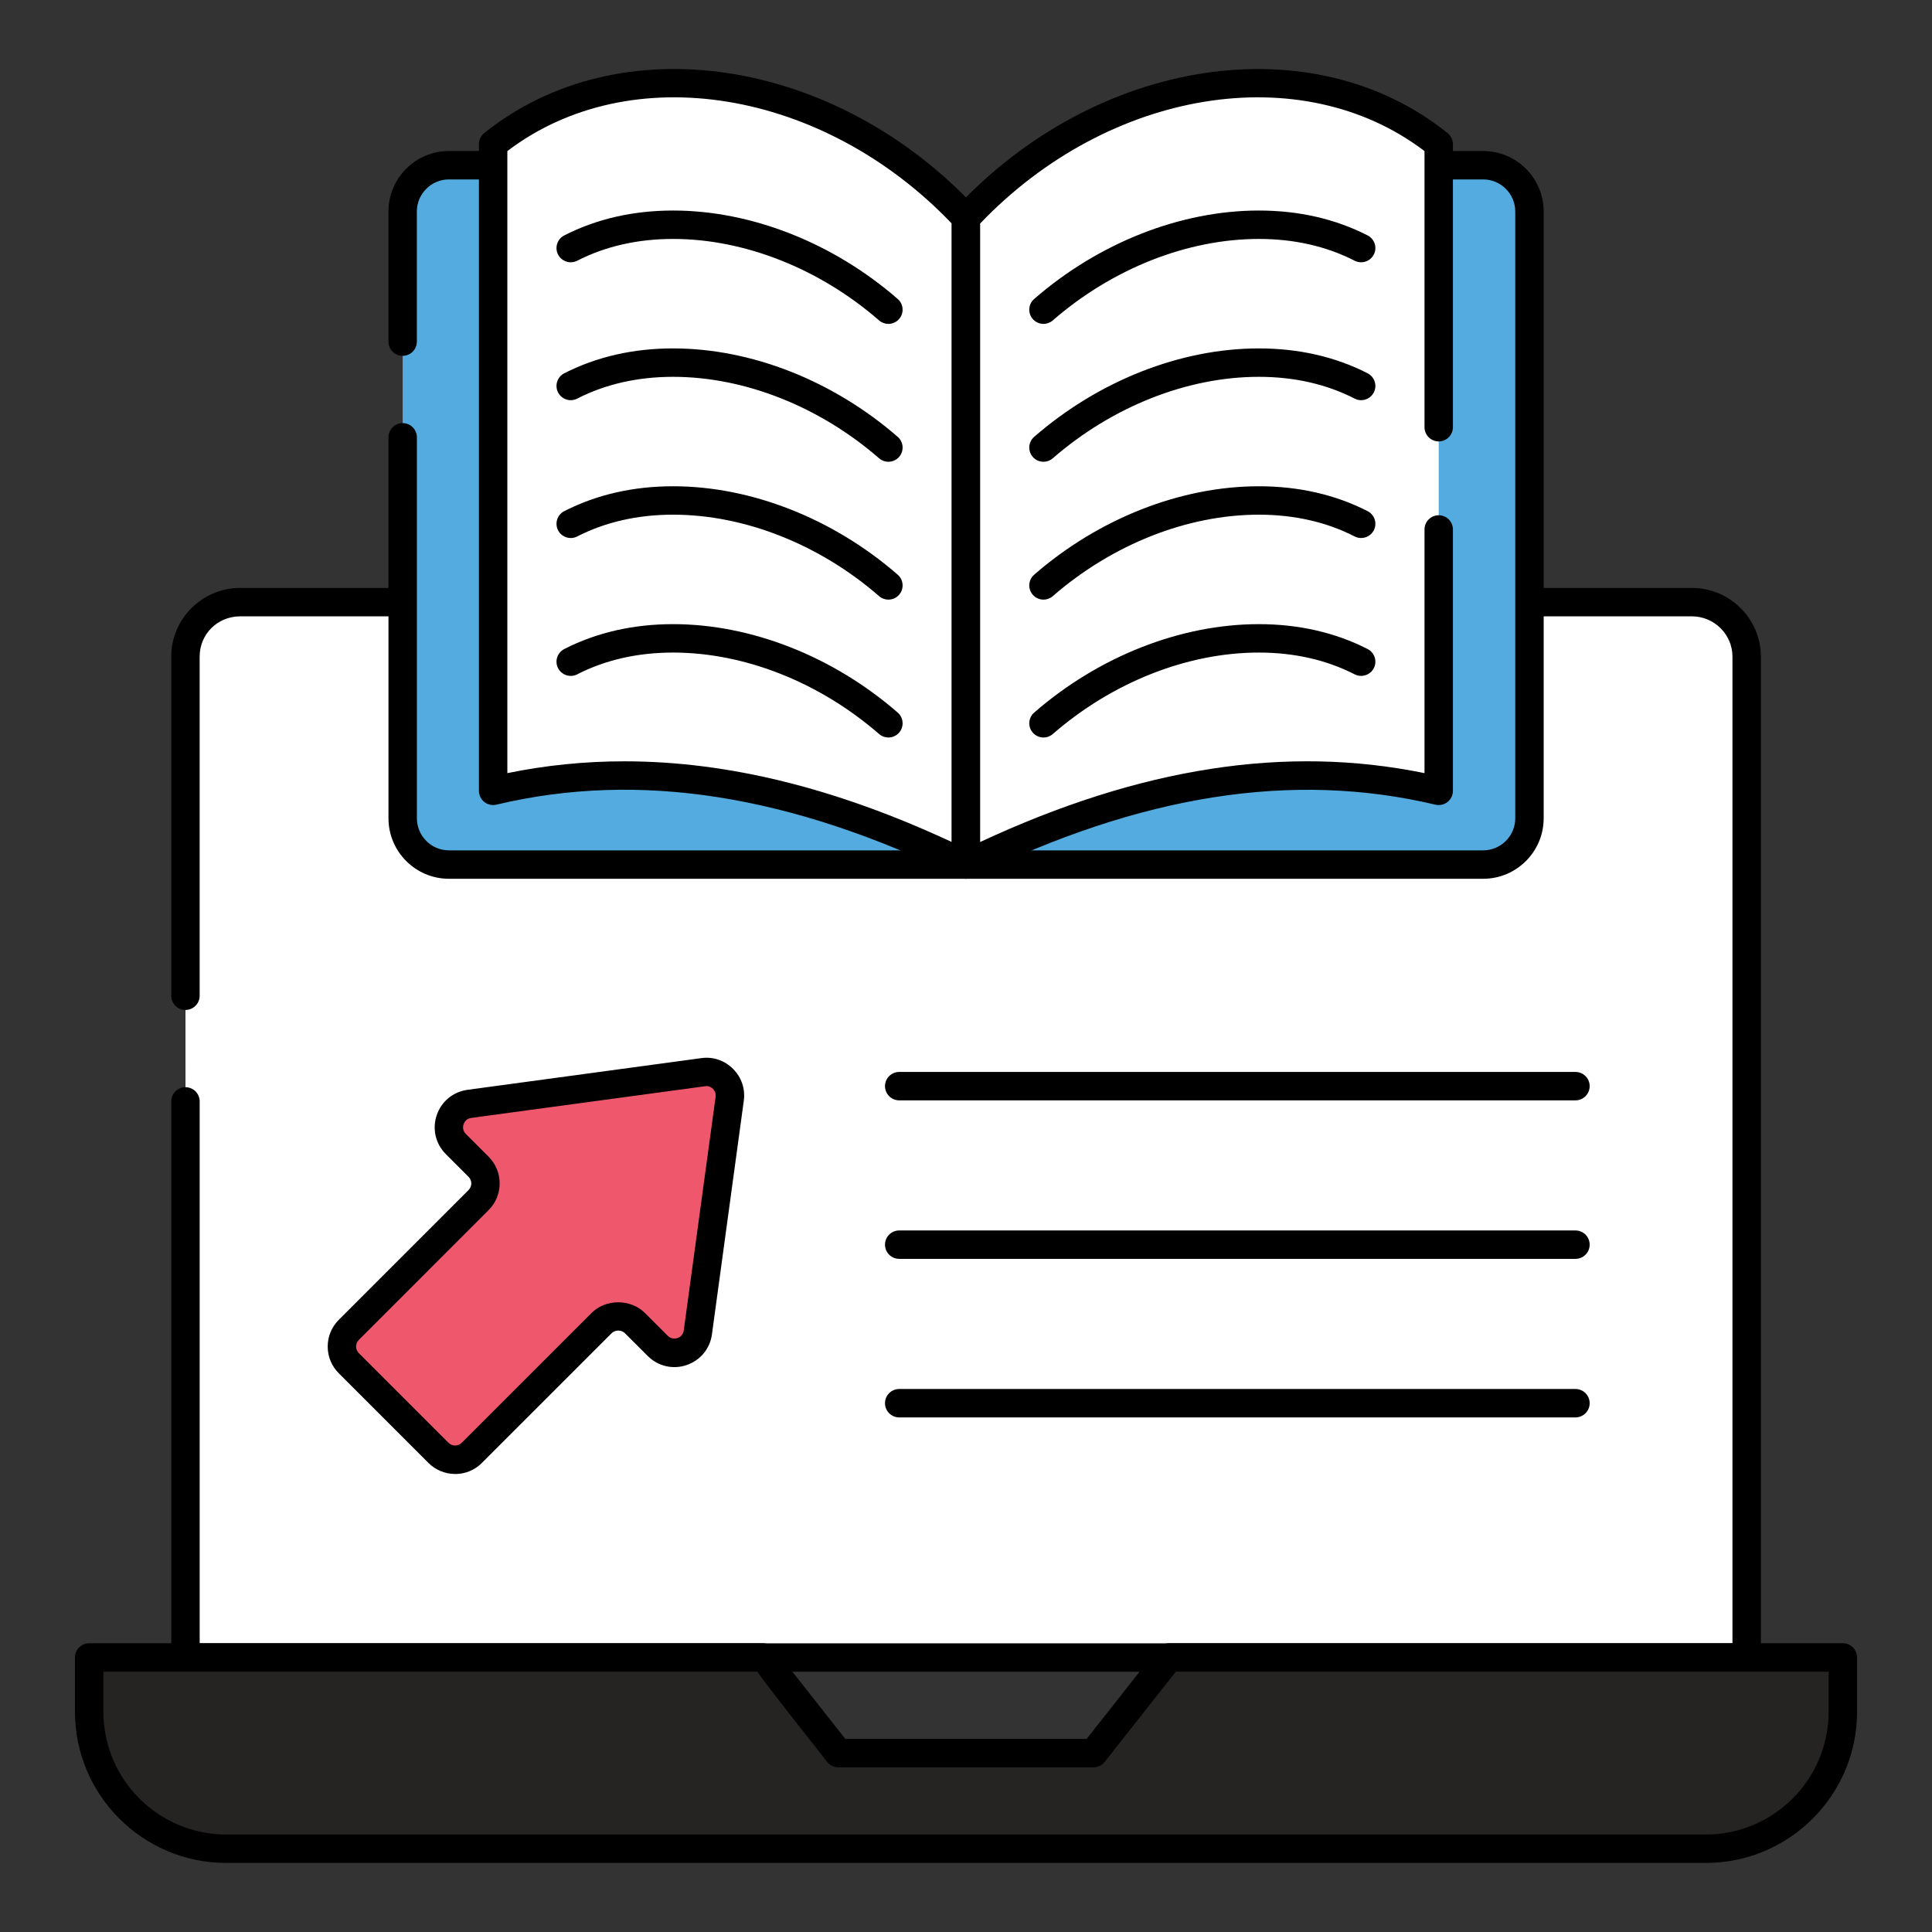 <svg xmlns="http://www.w3.org/2000/svg" id="Layer_1" viewBox="0 0 68 68"><rect x="0" y="0" width="68" height="68" fill="#333333" stroke="none"/><g><g><path d="m6.528 35.047v-11.934c0-1.067.853-1.92 1.931-1.92h2.603 45.871 2.614c1.067 0 1.931.853 1.931 1.92v35.225h-54.949v-19.572" fill="#fff"></path><path d="m61.477 58.839h-54.949c-.276 0-.5-.224-.5-.5v-19.573c0-.276.224-.5.5-.5s.5.224.5.5v19.073h53.949v-34.726c0-.783-.642-1.42-1.431-1.42h-51.088c-.802 0-1.431.624-1.431 1.42v11.934c0 .276-.224.5-.5.5s-.5-.224-.5-.5v-11.934c0-1.334 1.091-2.42 2.431-2.42h51.088c1.34 0 2.431 1.086 2.431 2.42v35.226c0 .276-.224.5-.5.5z"></path></g><g><g><path d="m41.142 58.337-2.653 3.366h-8.98s-2.653-3.366-2.652-3.366h-23.719v1.91c0 2.662 2.161 4.823 4.823 4.823h52.079c2.662 0 4.823-2.161 4.823-4.823v-1.91c-0 0-23.719 0-23.72 0z" fill="#262323"></path></g><g><path d="m60.039 65.569h-52.078c-2.936 0-5.323-2.388-5.323-5.322v-1.91c0-.276.224-.5.5-.5h23.72c.154 0 .302.073.396.195.053.067 1.944 2.47 2.497 3.171h8.496l2.503-3.176c.095-.12.239-.19.393-.19h23.72c.276 0 .5.224.5.5v1.91c0 2.935-2.388 5.322-5.323 5.322zm-56.401-6.732v1.41c0 2.384 1.939 4.322 4.323 4.322h52.078c2.384 0 4.323-1.938 4.323-4.322v-1.41h-22.978l-2.503 3.176c-.095.12-.239.19-.393.19h-8.98c-.153 0-.298-.07-.393-.19-1.404-1.782-2.115-2.685-2.459-3.176z"></path></g></g><g><g><path d="m23.15 47.37-.801-.801c-.325-.325-.851-.325-1.176 0l-4.566 4.566c-.325.325-.851.325-1.176 0l-3.154-3.154c-.325-.325-.325-.851-0-1.176l4.566-4.566c.325-.325.325-.851-0-1.176l-.8-.8c-.487-.487-.205-1.32.476-1.412l8.227-1.115c.545-.074 1.01.392.936.936l-1.12 8.221c-.093.681-.926.962-1.412.476z" fill="#ef586c"></path></g><g><path d="m16.019 51.879c-.355 0-.689-.139-.941-.391l-3.153-3.153c-.252-.251-.391-.585-.391-.941s.139-.69.392-.942l4.564-4.565c.062-.062.098-.146.098-.233 0-.089-.035-.173-.098-.235l-.8-.8c-.36-.36-.483-.885-.319-1.368.163-.482.578-.825 1.083-.893l8.227-1.115c.418-.061.825.082 1.121.379.297.297.434.705.377 1.12l-1.121 8.222c-.068.505-.411.92-.894 1.082-.483.165-1.007.039-1.366-.32l-.802-.801c-.125-.125-.345-.124-.468-.001l-4.567 4.566c-.25.251-.585.39-.94.391 0 0 0 0-.001 0zm8.843-13.65c-.016 0-.031.001-.048.003l-8.227 1.115c-.185.025-.25.164-.27.223-.021.059-.052.21.079.341l.8.8c.252.252.391.587.391.942-.001.355-.14.69-.392.941l-4.564 4.565c-.063.062-.098.146-.098.234s.034.172.097.233l3.154 3.154c.062.062.146.098.234.098h.001c.088 0 .171-.035.232-.097l4.567-4.566c.502-.504 1.38-.505 1.884.001l.801.8c.13.13.282.099.34.08.059-.02.197-.086.223-.27l1.121-8.222c.019-.142-.051-.235-.094-.279-.039-.038-.117-.098-.232-.098z"></path></g></g><g><g><g><path d="m14.172 15.392v13.409c0 .9.73 1.63 1.63 1.63h18.2 18.2c.9 0 1.63-.73 1.63-1.63v-21.357c0-.9-.73-1.63-1.63-1.63h-1.561-14.166l-2.493 2.729-2.493-2.729h-14.135-1.552c-.9 0-1.63.73-1.63 1.63v4.58" fill="#53abdf"></path></g><g><path d="m52.202 30.93h-36.4c-1.174 0-2.129-.955-2.129-2.129v-13.409c0-.276.224-.5.5-.5s.5.224.5.5v13.409c0 .622.507 1.129 1.129 1.129h36.4c.623 0 1.13-.507 1.13-1.129v-21.357c0-.622-.507-1.129-1.13-1.129h-15.506l-2.345 2.565c-.189.209-.549.209-.738 0l-2.345-2.565h-15.467c-.622 0-1.129.507-1.129 1.129v4.58c0 .276-.224.5-.5.5s-.5-.224-.5-.5v-4.58c0-1.174.955-2.129 2.129-2.129h15.688c.141 0 .274.059.369.163l2.124 2.324 2.124-2.324c.095-.104.229-.163.369-.163h15.727c1.175 0 2.13.955 2.13 2.129v21.357c0 1.174-.955 2.129-2.13 2.129z"></path></g></g><g><path d="m34.054 7.614v18.934c-.02-.007-.034-.014-.055-.027v-18.852c.02-.02.034-.034.055-.055z" fill="#fff"></path><path d="m34.054 27.049c-.053 0-.106-.009-.158-.025-.042-.015-.137-.062-.174-.086-.139-.093-.223-.249-.223-.416v-18.853c0-.133.053-.26.146-.354.142-.143.382-.214.572-.136.187.077.336.232.336.435v18.935c0 .161-.077.312-.208.405-.086.062-.188.095-.292.095z"></path></g><g><path d="m34.054 7.614v18.934c-.02-.007-.034-.014-.055-.027v-18.852c.02-.02.034-.034.055-.055z" fill="#fff"></path><path d="m34.054 27.049c-.053 0-.106-.009-.158-.025-.042-.015-.137-.062-.174-.086-.139-.093-.223-.249-.223-.416v-18.853c0-.133.053-.26.146-.354.142-.143.382-.214.572-.136.187.077.336.232.336.435v18.935c0 .161-.077.312-.208.405-.086.062-.188.095-.292.095z"></path></g><g><path d="m33.998 7.669c-0 7.587-0 15.173 0 22.76-5.201-2.545-10.828-3.974-16.64-2.593-0-7.587-0-15.173 0-22.76 4.639-3.731 11.992-2.396 16.64 2.593z" fill="#fff"></path><path d="m33.998 30.929c-.075 0-.15-.017-.22-.051-5.953-2.913-11.286-3.75-16.306-2.557-.15.034-.306.001-.425-.094-.12-.095-.19-.239-.19-.393v-22.76c0-.151.068-.295.187-.39 4.763-3.83 12.371-2.671 17.32 2.643.086.093.134.214.134.341v22.76c0 .173-.089.333-.235.424-.081.051-.173.076-.265.076zm-12.021-4.133c3.635 0 7.444.941 11.521 2.84v-21.769c-4.529-4.74-11.314-5.842-15.641-2.549v21.894c1.351-.277 2.722-.416 4.119-.416z"></path></g><g><path d="m20.087 8.731c1.055-.54 2.281-.821 3.604-.821 2.643 0 5.41 1.104 7.577 2.991" fill="#fff"></path><path d="m31.269 11.4c-.116 0-.233-.04-.328-.123-2.095-1.822-4.737-2.867-7.249-2.867-1.246 0-2.383.258-3.377.767-.241.125-.546.028-.673-.218-.126-.246-.028-.547.218-.673 1.137-.581 2.426-.876 3.832-.876 2.749 0 5.631 1.135 7.905 3.113.208.181.23.497.049.705-.099.113-.237.172-.377.172z"></path></g><g><path d="m20.087 13.584c1.055-.54 2.281-.821 3.604-.821 2.643 0 5.41 1.104 7.577 2.991" fill="#fff"></path><path d="m31.269 16.253c-.116 0-.233-.04-.328-.123-2.095-1.822-4.737-2.867-7.249-2.867-1.246 0-2.383.258-3.377.767-.241.126-.546.029-.673-.218-.126-.246-.028-.547.218-.673 1.137-.581 2.426-.876 3.832-.876 2.749 0 5.631 1.135 7.905 3.113.208.181.23.497.049.705-.099.113-.237.172-.377.172z"></path></g><g><path d="m20.087 18.436c1.055-.54 2.281-.821 3.604-.821 2.643 0 5.41 1.104 7.577 2.991" fill="#fff"></path><path d="m31.269 21.105c-.116 0-.233-.04-.328-.123-2.095-1.822-4.737-2.867-7.249-2.867-1.246 0-2.383.258-3.377.767-.241.125-.546.028-.673-.218-.126-.246-.028-.547.218-.673 1.137-.581 2.426-.876 3.832-.876 2.749 0 5.631 1.135 7.905 3.113.208.181.23.497.049.705-.099.113-.237.172-.377.172z"></path></g><g><path d="m20.087 23.289c1.055-.54 2.281-.821 3.604-.821 2.643 0 5.41 1.104 7.577 2.991" fill="#fff"></path><path d="m31.269 25.958c-.116 0-.233-.04-.328-.123-2.095-1.822-4.737-2.867-7.249-2.867-1.246 0-2.383.258-3.377.767-.241.125-.546.028-.673-.218-.126-.246-.028-.547.218-.673 1.137-.581 2.426-.876 3.832-.876 2.749 0 5.631 1.135 7.905 3.113.208.181.23.497.049.705-.099.113-.237.172-.377.172z"></path></g><g><path d="m50.638 15.037c0-3.654-0-6.308-0-9.961-4.639-3.731-11.992-2.396-16.64 2.593 0 7.587 0 15.173 0 22.76 5.201-2.545 10.828-3.974 16.64-2.593 0-3.067 0-6.134 0-9.201" fill="#fff"></path><path d="m33.998 30.929c-.092 0-.184-.025-.265-.076-.146-.091-.235-.251-.235-.424v-22.76c0-.126.048-.248.134-.341 4.948-5.312 12.555-6.475 17.319-2.643.118.095.187.238.187.39v9.961c0 .276-.224.5-.5.5s-.5-.224-.5-.5v-9.718c-4.326-3.293-11.111-2.191-15.64 2.549v21.769c5.643-2.629 10.771-3.424 15.64-2.424v-8.577c0-.276.224-.5.5-.5s.5.224.5.5v9.2c0 .153-.07.298-.19.393-.119.094-.276.127-.425.094-5.023-1.191-10.354-.356-16.305 2.557-.069.034-.145.051-.22.051z"></path></g><g><path d="m47.909 8.731c-1.055-.54-2.281-.821-3.604-.821-2.643 0-5.41 1.104-7.577 2.991" fill="#fff"></path><path d="m36.727 11.4c-.14 0-.278-.059-.377-.172-.182-.208-.159-.524.049-.705 2.274-1.979 5.156-3.113 7.906-3.113 1.407 0 2.696.295 3.831.876.246.126.344.428.218.673-.127.246-.431.342-.673.218-.993-.509-2.129-.767-3.376-.767-2.513 0-5.155 1.045-7.25 2.867-.095.083-.212.123-.328.123z"></path></g><g><path d="m47.909 13.584c-1.055-.54-2.281-.821-3.604-.821-2.643 0-5.41 1.104-7.577 2.991" fill="#fff"></path><path d="m36.727 16.253c-.14 0-.278-.059-.377-.172-.182-.208-.159-.524.049-.705 2.274-1.979 5.156-3.113 7.906-3.113 1.407 0 2.696.295 3.831.876.246.126.344.428.218.673-.127.247-.431.343-.673.218-.993-.509-2.129-.767-3.376-.767-2.513 0-5.155 1.045-7.25 2.867-.095.083-.212.123-.328.123z"></path></g><g><path d="m47.909 18.436c-1.055-.54-2.281-.821-3.604-.821-2.643 0-5.41 1.104-7.577 2.991" fill="#fff"></path><path d="m36.727 21.105c-.14 0-.278-.059-.377-.172-.182-.208-.159-.524.049-.705 2.274-1.979 5.156-3.113 7.906-3.113 1.407 0 2.696.295 3.831.876.246.126.344.428.218.673-.127.246-.431.342-.673.218-.993-.509-2.129-.767-3.376-.767-2.513 0-5.155 1.045-7.25 2.867-.095.083-.212.123-.328.123z"></path></g><g><path d="m47.909 23.289c-1.055-.54-2.281-.821-3.604-.821-2.643 0-5.41 1.104-7.577 2.991" fill="#fff"></path><path d="m36.727 25.958c-.14 0-.278-.059-.377-.172-.182-.208-.159-.524.049-.705 2.274-1.979 5.156-3.113 7.906-3.113 1.407 0 2.696.295 3.831.876.246.126.344.428.218.673-.127.246-.431.342-.673.218-.993-.509-2.129-.767-3.376-.767-2.513 0-5.155 1.045-7.25 2.867-.095.083-.212.123-.328.123z"></path></g></g><g><path d="m55.451 38.729h-23.802c-.276 0-.5-.224-.5-.5s.224-.5.5-.5h23.802c.276 0 .5.224.5.5s-.224.5-.5.5z"></path></g><g><path d="m55.451 44.308h-23.802c-.276 0-.5-.224-.5-.5s.224-.5.5-.5h23.802c.276 0 .5.224.5.5s-.224.5-.5.5z"></path></g><g><path d="m55.451 49.888h-23.802c-.276 0-.5-.224-.5-.5s.224-.5.5-.5h23.802c.276 0 .5.224.5.5s-.224.5-.5.5z"></path></g></g></svg>